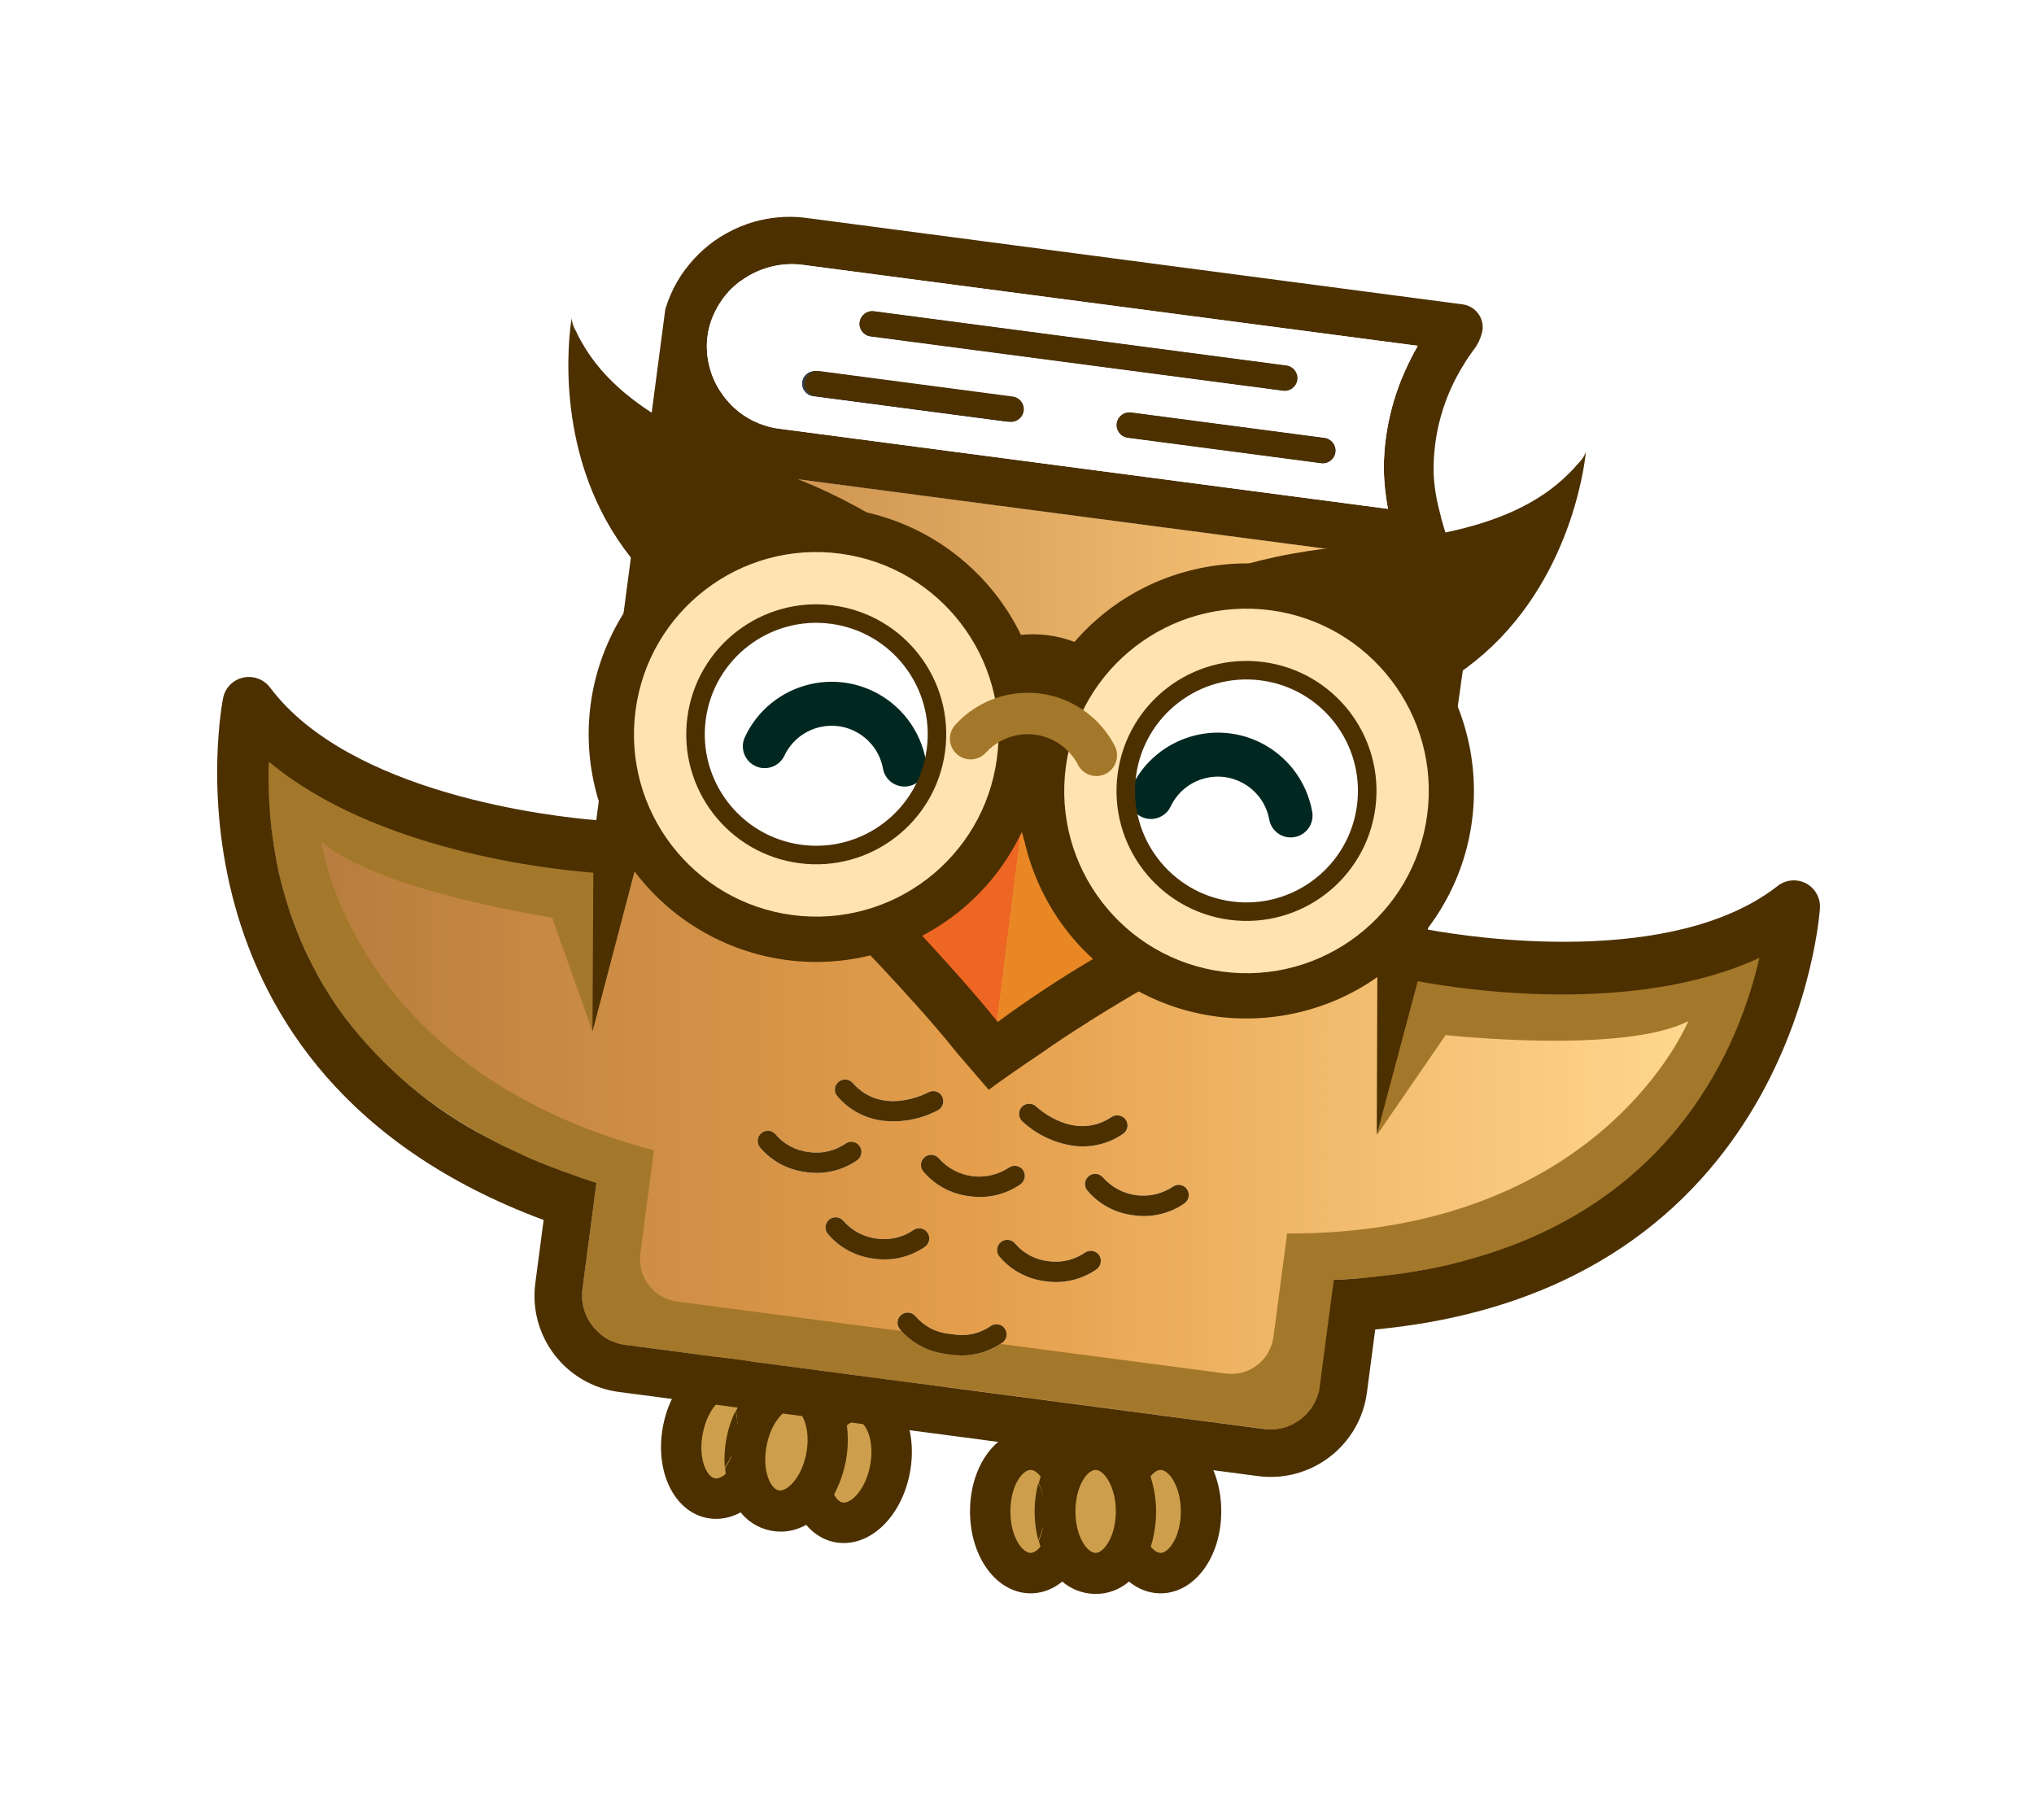 <svg width="95" height="85" viewBox="0 0 95 85" fill="none" xmlns="http://www.w3.org/2000/svg">
<g clip-path="url(#clip0_2312_7)" filter="url(#filter0_d_2312_7)">
<mask id="mask0_2312_7" style="mask-type:luminance" maskUnits="userSpaceOnUse" x="7" y="-5" width="91" height="91">
<path d="M7.5 -4.606H97.388V85.281H7.5V-4.606Z" fill="white"/>
</mask>
<g mask="url(#mask0_2312_7)">
<path d="M48.671 65.71C49.713 65.71 50.559 67 50.559 68.592C50.559 70.184 49.713 71.475 48.671 71.475C47.628 71.475 46.783 70.184 46.783 68.592C46.783 67 47.628 65.71 48.671 65.71Z" fill="#63C3A7"/>
<path d="M48.671 65.71C49.713 65.71 50.559 67 50.559 68.592C50.559 70.184 49.713 71.475 48.671 71.475C47.628 71.475 46.783 70.184 46.783 68.592C46.783 67 47.628 65.71 48.671 65.71Z" fill="#CD9F4C"/>
<path d="M53.647 65.71C54.69 65.71 55.535 67 55.535 68.592C55.535 70.184 54.69 71.475 53.647 71.475C52.605 71.475 51.76 70.184 51.76 68.592C51.76 67 52.605 65.71 53.647 65.71Z" fill="#63C3A7"/>
<path d="M53.647 65.71C54.69 65.71 55.535 67 55.535 68.592C55.535 70.184 54.69 71.475 53.647 71.475C52.605 71.475 51.76 70.184 51.76 68.592C51.76 67 52.605 65.71 53.647 65.71Z" fill="#CD9F4C"/>
<path d="M48.775 68.592C48.775 69.052 48.699 69.511 48.495 69.944C48.265 69.052 48.265 68.133 48.495 67.266C48.699 67.674 48.801 68.133 48.775 68.592Z" fill="#4C3000"/>
<path d="M49.08 68.593C49.08 69.766 48.519 70.531 48.136 70.531C47.754 70.531 47.192 69.791 47.192 68.593C47.192 67.394 47.754 66.654 48.136 66.654C48.519 66.654 49.054 67.419 49.08 68.593ZM48.136 64.766C46.555 64.766 45.305 66.45 45.305 68.593C45.305 70.735 46.555 72.419 48.136 72.419C49.718 72.419 50.968 70.735 50.968 68.593C50.968 66.45 49.718 64.766 48.136 64.766Z" fill="#4C3000"/>
<path d="M55.152 68.593C55.152 69.766 54.591 70.531 54.208 70.531C53.826 70.531 53.265 69.791 53.265 68.593C53.265 67.394 53.826 66.654 54.208 66.654C54.591 66.654 55.152 67.419 55.152 68.593ZM54.208 64.766C52.627 64.766 51.377 66.45 51.377 68.593C51.377 70.735 52.627 72.419 54.208 72.419C55.79 72.419 57.04 70.735 57.04 68.593C57.04 66.45 55.816 64.766 54.208 64.766Z" fill="#4C3000"/>
<path d="M51.171 65.71C52.213 65.71 53.059 67 53.059 68.592C53.059 70.184 52.213 71.475 51.171 71.475C50.128 71.475 49.283 70.184 49.283 68.592C49.283 67 50.128 65.71 51.171 65.71Z" fill="#63C3A7"/>
<path d="M51.171 65.71C52.213 65.71 53.059 67 53.059 68.592C53.059 70.184 52.213 71.475 51.171 71.475C50.128 71.475 49.283 70.184 49.283 68.592C49.283 67 50.128 65.71 51.171 65.71Z" fill="#CD9F4C"/>
<path d="M52.116 68.593C52.116 69.766 51.555 70.531 51.172 70.531C50.79 70.531 50.229 69.791 50.229 68.593C50.229 67.394 50.79 66.654 51.172 66.654C51.555 66.654 52.116 67.419 52.116 68.593ZM53.825 67.266C53.698 66.756 53.468 66.271 53.162 65.863C52.448 64.766 50.968 64.46 49.871 65.174C49.591 65.353 49.361 65.583 49.183 65.863C48.877 66.297 48.647 66.756 48.52 67.266C48.596 67.445 48.647 67.598 48.698 67.802C48.596 68.338 48.596 68.899 48.698 69.434C48.647 69.613 48.596 69.791 48.52 69.97C48.647 70.48 48.877 70.965 49.183 71.373C49.897 72.47 51.377 72.776 52.473 72.062C52.754 71.883 52.983 71.654 53.162 71.373C53.468 70.939 53.698 70.48 53.825 69.97C54.055 69.052 54.055 68.133 53.825 67.266Z" fill="#4C3000"/>
<path d="M34.811 62.41C35.835 62.604 36.426 64.029 36.13 65.594C35.834 67.158 34.763 68.269 33.739 68.075C32.715 67.881 32.124 66.456 32.42 64.892C32.716 63.327 33.786 62.216 34.811 62.41Z" fill="#63C3A7"/>
<path d="M34.811 62.41C35.835 62.604 36.426 64.029 36.13 65.594C35.834 67.158 34.763 68.269 33.739 68.075C32.715 67.881 32.124 66.456 32.42 64.892C32.716 63.327 33.786 62.216 34.811 62.41Z" fill="#CD9F4C"/>
<path d="M39.697 63.335C40.722 63.529 41.312 64.954 41.016 66.518C40.72 68.082 39.65 69.193 38.626 68.999C37.601 68.806 37.011 67.38 37.307 65.816C37.603 64.252 38.673 63.141 39.697 63.335Z" fill="#63C3A7"/>
<path d="M39.697 63.335C40.722 63.529 41.312 64.954 41.016 66.518C40.72 68.082 39.65 69.193 38.626 68.999C37.601 68.806 37.011 67.38 37.307 65.816C37.603 64.252 38.673 63.141 39.697 63.335Z" fill="#CD9F4C"/>
<path d="M34.375 65.262C34.289 65.713 34.129 66.15 33.847 66.538C33.788 65.618 33.959 64.716 34.346 63.906C34.47 64.345 34.485 64.816 34.375 65.262Z" fill="#4C3000"/>
<path d="M34.676 65.319C34.457 66.472 33.764 67.119 33.388 67.048C33.012 66.977 32.598 66.146 32.821 64.968C33.044 63.79 33.733 63.167 34.109 63.239C34.485 63.31 34.869 64.161 34.676 65.319ZM34.46 61.384C32.906 61.09 31.365 62.511 30.966 64.617C30.568 66.722 31.483 68.609 33.037 68.903C34.591 69.197 36.132 67.775 36.53 65.67C36.929 63.564 36.014 61.678 34.46 61.384Z" fill="#4C3000"/>
<path d="M40.641 66.448C40.422 67.601 39.729 68.248 39.353 68.177C38.977 68.106 38.563 67.275 38.786 66.097C39.009 64.919 39.698 64.296 40.074 64.367C40.45 64.439 40.859 65.295 40.641 66.448ZM40.425 62.513C38.871 62.219 37.33 63.64 36.931 65.746C36.533 67.851 37.448 69.738 39.002 70.032C40.556 70.326 42.097 68.904 42.495 66.799C42.894 64.693 42.004 62.812 40.425 62.513Z" fill="#4C3000"/>
<path d="M37.266 62.875C38.29 63.069 38.881 64.494 38.585 66.058C38.289 67.623 37.218 68.733 36.194 68.54C35.17 68.346 34.579 66.921 34.875 65.356C35.171 63.792 36.242 62.681 37.266 62.875Z" fill="#63C3A7"/>
<path d="M37.266 62.875C38.29 63.069 38.881 64.494 38.585 66.058C38.289 67.623 37.218 68.733 36.194 68.54C35.17 68.346 34.579 66.921 34.875 65.356C35.171 63.792 36.242 62.681 37.266 62.875Z" fill="#CD9F4C"/>
<path d="M37.659 65.883C37.441 67.036 36.747 67.683 36.371 67.612C35.995 67.541 35.582 66.71 35.804 65.532C36.027 64.354 36.716 63.731 37.092 63.803C37.468 63.874 37.877 64.73 37.659 65.883ZM39.585 64.897C39.555 64.373 39.419 63.854 39.194 63.396C38.697 62.185 37.3 61.609 36.089 62.107C35.78 62.23 35.512 62.413 35.284 62.656C34.903 63.025 34.592 63.433 34.372 63.911C34.414 64.101 34.435 64.26 34.448 64.471C34.248 64.978 34.144 65.529 34.144 66.075C34.061 66.24 33.977 66.406 33.869 66.568C33.9 67.093 34.035 67.612 34.26 68.069C34.758 69.28 36.154 69.856 37.365 69.358C37.674 69.235 37.942 69.052 38.17 68.809C38.551 68.44 38.862 68.032 39.082 67.554C39.479 66.695 39.649 65.792 39.585 64.897Z" fill="#4C3000"/>
</g>
<path d="M31.241 27.573L27.676 46.186L27.712 38.762C25.72 38.606 17.543 37.741 12.555 33.575C12.38 38.34 13.703 48.668 27.555 53.149L27.86 53.245L27.205 58.222C27.199 58.27 27.2 58.321 27.192 58.375C27.189 58.444 27.189 58.513 27.192 58.581C27.212 59.407 27.67 60.16 28.395 60.556C28.643 60.69 28.914 60.778 29.194 60.816L59.044 64.746C59.327 64.783 59.613 64.768 59.89 64.703C60.692 64.505 61.331 63.899 61.569 63.108C61.583 63.053 61.598 62.992 61.613 62.938V62.931C61.626 62.874 61.635 62.816 61.642 62.758L62.297 57.78C62.858 57.762 63.449 57.721 64.031 57.656C65.407 57.531 66.771 57.3 68.111 56.964C68.257 56.928 68.338 56.909 68.338 56.909H68.324C78.242 54.31 81.262 46.713 82.173 42.744C76.299 45.466 68.216 44.211 66.217 43.836L64.305 51.013L65.66 32.462L65.657 32.264L31.248 27.567L31.241 27.559V27.573ZM41.224 50.342C40.403 50.239 39.651 49.832 39.114 49.202C38.943 49.009 38.96 48.714 39.153 48.543C39.155 48.541 39.156 48.54 39.158 48.539L39.159 48.538C39.353 48.367 39.65 48.383 39.825 48.575C41.213 50.156 43.27 49.064 43.361 49.02C43.586 48.894 43.872 48.974 43.998 49.2C43.999 49.201 43.999 49.202 44 49.203C44.127 49.432 44.045 49.721 43.817 49.85C43.173 50.193 42.457 50.371 41.732 50.371C41.563 50.371 41.394 50.361 41.224 50.342ZM50.116 51.513C49.226 51.379 48.398 50.98 47.739 50.367C47.556 50.182 47.551 49.886 47.729 49.695C47.911 49.507 48.212 49.503 48.4 49.685C48.47 49.75 50.175 51.337 51.924 50.169C52.145 50.029 52.438 50.09 52.585 50.306C52.728 50.522 52.67 50.813 52.454 50.956C52.453 50.957 52.451 50.958 52.45 50.959C51.895 51.343 51.239 51.545 50.572 51.545C50.42 51.545 50.268 51.535 50.116 51.513ZM37.714 52.755L37.61 52.741C36.792 52.636 36.042 52.23 35.506 51.602C35.334 51.405 35.354 51.104 35.552 50.932L35.553 50.931C35.746 50.76 36.041 50.777 36.212 50.97C36.214 50.972 36.216 50.974 36.218 50.976C36.614 51.446 37.177 51.745 37.788 51.811C38.389 51.897 39.001 51.754 39.501 51.409C39.715 51.263 40.007 51.319 40.152 51.532C40.153 51.534 40.154 51.536 40.156 51.537C40.302 51.755 40.244 52.051 40.027 52.197C40.026 52.198 40.026 52.198 40.026 52.198C39.471 52.581 38.815 52.784 38.147 52.784C38.003 52.784 37.858 52.774 37.714 52.755ZM45.327 53.875L45.236 53.863C44.418 53.759 43.669 53.353 43.134 52.725C42.961 52.527 42.981 52.227 43.178 52.054C43.179 52.054 43.179 52.053 43.179 52.053C43.373 51.882 43.669 51.9 43.841 52.094C43.842 52.095 43.843 52.096 43.845 52.098C44.241 52.565 44.8 52.864 45.408 52.934H45.409C46.012 53.023 46.627 52.879 47.128 52.532C47.346 52.386 47.642 52.444 47.789 52.662C47.928 52.882 47.868 53.173 47.653 53.32C47.097 53.703 46.44 53.905 45.771 53.905C45.623 53.905 45.475 53.895 45.327 53.875ZM52.991 54.767L52.881 54.752C52.068 54.645 51.323 54.24 50.791 53.616C50.618 53.417 50.639 53.116 50.837 52.943C51.036 52.77 51.337 52.791 51.51 52.989C52.338 53.937 53.741 54.121 54.786 53.421C55 53.275 55.291 53.33 55.437 53.544C55.438 53.546 55.439 53.548 55.44 53.549C55.587 53.767 55.53 54.062 55.312 54.21C55.312 54.21 55.312 54.21 55.311 54.21L55.31 54.211C54.754 54.594 54.098 54.796 53.43 54.796C53.284 54.796 53.137 54.786 52.991 54.767ZM40.88 56.794L40.778 56.781C39.96 56.676 39.21 56.27 38.675 55.642C38.502 55.445 38.522 55.144 38.72 54.971C38.72 54.971 38.721 54.971 38.721 54.971C38.915 54.799 39.211 54.817 39.383 55.011C39.384 55.013 39.385 55.014 39.386 55.016C39.784 55.481 40.342 55.779 40.95 55.85C41.553 55.939 42.167 55.795 42.668 55.447C42.882 55.302 43.172 55.357 43.318 55.57C43.319 55.572 43.32 55.574 43.322 55.576C43.469 55.794 43.411 56.089 43.194 56.236C43.194 56.237 43.193 56.237 43.193 56.237C42.637 56.62 41.981 56.822 41.313 56.822C41.169 56.822 41.024 56.813 40.88 56.794ZM48.884 57.849L48.774 57.834C47.961 57.727 47.217 57.322 46.685 56.697C46.516 56.498 46.536 56.2 46.731 56.026C46.928 55.853 47.229 55.873 47.402 56.07C47.402 56.071 47.403 56.071 47.403 56.071C47.794 56.538 48.349 56.836 48.953 56.904C49.559 56.992 50.175 56.849 50.679 56.502C50.898 56.356 51.194 56.414 51.341 56.632C51.48 56.852 51.419 57.143 51.204 57.29L51.203 57.293C50.648 57.676 49.991 57.878 49.323 57.878C49.177 57.878 49.03 57.868 48.884 57.849ZM46.064 56.975L46.071 56.977V56.984L46.064 56.975ZM44.432 61.273L44.189 61.241C43.352 61.142 42.584 60.731 42.038 60.09C41.866 59.896 41.884 59.6 42.078 59.428C42.079 59.427 42.081 59.425 42.083 59.424C42.278 59.252 42.575 59.27 42.749 59.462C43.142 59.934 43.703 60.233 44.313 60.297L44.556 60.329C45.162 60.425 45.781 60.281 46.282 59.926C46.5 59.785 46.791 59.846 46.935 60.062C47.081 60.275 47.027 60.567 46.813 60.713C46.81 60.715 46.808 60.716 46.806 60.718L46.806 60.717C46.248 61.104 45.588 61.308 44.917 61.308C44.755 61.308 44.593 61.297 44.432 61.273Z" fill="url(#paint0_linear_2312_7)"/>
<mask id="mask1_2312_7" style="mask-type:luminance" maskUnits="userSpaceOnUse" x="7" y="-5" width="91" height="91">
<path d="M7.5 -4.606H97.388V85.281H7.5V-4.606Z" fill="white"/>
</mask>
<g mask="url(#mask1_2312_7)">
<path d="M82.624 41.727L79.625 42.823L74.398 42.74C74.398 42.74 70.971 43.098 70.831 43.079L68.349 42.753L66.884 43.035L64.713 42.893L65.036 45.791L64.319 51.002L67.52 46.345C67.52 46.345 75.791 47.255 78.853 45.695C78.853 45.695 74.793 55.658 60.115 55.612L59.478 60.448C59.473 60.487 59.462 60.531 59.456 60.577C59.443 60.634 59.428 60.691 59.41 60.747C59.21 61.428 58.662 61.95 57.973 62.117C57.737 62.171 57.493 62.183 57.253 62.154L46.752 60.772C46.076 61.209 45.266 61.386 44.47 61.272L44.228 61.24C44.225 61.24 44.223 61.24 44.221 61.238V61.248L44.191 61.244C43.393 61.148 42.656 60.767 42.116 60.171L31.614 58.788C31.375 58.754 31.143 58.679 30.929 58.567C30.307 58.225 29.913 57.58 29.895 56.871C29.892 56.813 29.893 56.756 29.895 56.693C29.901 56.648 29.902 56.603 29.907 56.563L30.543 51.729C16.353 47.973 15.01 37.298 15.01 37.298C17.564 39.599 25.789 40.86 25.789 40.86L27.675 46.187L28.331 40.969L29.394 38.252L27.259 37.828L25.917 37.175L23.437 36.848C23.296 36.83 20.078 35.597 20.078 35.597L15.008 34.324L12.393 32.491L11.787 33.474L12.68 36.705C13.295 41.949 16.255 49.495 27.555 53.145L27.862 53.242L27.207 58.216C27.201 58.268 27.199 58.319 27.192 58.375C27.187 58.443 27.187 58.513 27.192 58.581C27.213 59.405 27.672 60.156 28.395 60.551C28.643 60.687 28.915 60.775 29.196 60.81L44.234 62.79V62.781L59.062 64.737C59.343 64.776 59.629 64.761 59.904 64.692C60.705 64.499 61.342 63.892 61.575 63.101C61.599 63.037 61.617 62.971 61.63 62.904C61.637 62.847 61.651 62.797 61.657 62.747L62.312 57.773L62.634 57.757C74.493 57.157 79.305 50.635 81.257 45.727L82.956 42.836L82.627 41.73L82.624 41.727Z" fill="#A4782A"/>
<path d="M45.733 59.512L45.741 59.506L45.732 59.511L45.733 59.512Z" fill="#4C3000"/>
<path d="M46.069 56.976V56.984L46.062 56.975L46.069 56.976Z" fill="#4C3000"/>
<path d="M67.24 35.681C67.238 35.683 67.235 35.685 67.232 35.686C67.237 35.7 67.24 35.698 67.24 35.681Z" fill="#EB6223"/>
<path d="M40.025 52.197C39.35 52.663 38.526 52.862 37.713 52.755L37.609 52.741C36.791 52.636 36.041 52.23 35.506 51.603C35.333 51.405 35.354 51.104 35.552 50.932C35.552 50.932 35.552 50.931 35.553 50.931C35.745 50.76 36.041 50.777 36.212 50.97L36.217 50.976C36.613 51.446 37.176 51.745 37.788 51.811C38.389 51.898 39.001 51.754 39.501 51.409C39.715 51.263 40.006 51.319 40.152 51.533C40.153 51.535 40.154 51.536 40.155 51.538C40.301 51.756 40.243 52.051 40.025 52.197Z" fill="#4C3000"/>
<path d="M43.815 49.851C43.021 50.275 42.116 50.446 41.222 50.343C40.401 50.24 39.648 49.834 39.112 49.204C38.941 49.011 38.958 48.716 39.151 48.544C39.153 48.542 39.155 48.541 39.157 48.539C39.352 48.367 39.648 48.383 39.823 48.576C41.211 50.157 43.268 49.065 43.359 49.021C43.585 48.894 43.87 48.975 43.997 49.201C43.997 49.202 43.998 49.203 43.998 49.204C44.125 49.433 44.043 49.722 43.815 49.851Z" fill="#4C3000"/>
<path d="M43.194 56.238C42.518 56.704 41.694 56.902 40.881 56.795L40.777 56.782C39.959 56.677 39.209 56.271 38.674 55.643C38.501 55.445 38.521 55.145 38.719 54.972C38.719 54.972 38.72 54.971 38.72 54.971C38.914 54.8 39.21 54.818 39.381 55.012C39.383 55.013 39.384 55.015 39.385 55.016C39.783 55.481 40.341 55.779 40.948 55.85C41.552 55.939 42.166 55.796 42.667 55.448C42.88 55.303 43.171 55.357 43.316 55.571C43.318 55.573 43.319 55.575 43.321 55.577C43.468 55.794 43.412 56.09 43.195 56.237C43.194 56.237 43.194 56.238 43.194 56.238Z" fill="#4C3000"/>
<path d="M52.449 50.959C51.768 51.43 50.935 51.628 50.115 51.513C49.225 51.379 48.397 50.98 47.738 50.367C47.555 50.182 47.55 49.886 47.728 49.695C47.911 49.507 48.211 49.503 48.399 49.685C48.469 49.75 50.175 51.337 51.923 50.169C52.144 50.029 52.437 50.09 52.584 50.306C52.727 50.522 52.669 50.813 52.453 50.956C52.452 50.957 52.451 50.958 52.449 50.959Z" fill="#4C3000"/>
<path d="M47.653 53.321C46.973 53.789 46.144 53.987 45.326 53.876L45.236 53.865C44.418 53.76 43.668 53.354 43.133 52.726C42.96 52.529 42.98 52.228 43.178 52.055C43.178 52.055 43.179 52.055 43.179 52.054C43.373 51.883 43.669 51.901 43.841 52.095C43.842 52.097 43.843 52.098 43.844 52.099C44.675 53.047 46.08 53.232 47.127 52.532C47.346 52.385 47.642 52.443 47.789 52.661C47.929 52.882 47.868 53.174 47.653 53.321Z" fill="#4C3000"/>
<path d="M55.312 54.211C54.634 54.678 53.808 54.877 52.992 54.768L52.883 54.753C52.069 54.646 51.325 54.241 50.793 53.616C50.62 53.418 50.641 53.117 50.839 52.944C51.038 52.771 51.339 52.792 51.511 52.99C52.34 53.938 53.742 54.122 54.787 53.422C55.001 53.276 55.293 53.332 55.438 53.546C55.44 53.547 55.441 53.549 55.442 53.551C55.588 53.769 55.531 54.064 55.313 54.211C55.312 54.211 55.312 54.211 55.312 54.211Z" fill="#4C3000"/>
<path d="M46.806 60.717C46.114 61.197 45.265 61.396 44.432 61.273L44.189 61.241C43.352 61.142 42.584 60.731 42.038 60.09C41.866 59.896 41.884 59.6 42.078 59.428C42.08 59.427 42.081 59.426 42.083 59.424C42.278 59.253 42.575 59.27 42.749 59.463C43.142 59.934 43.703 60.233 44.313 60.297L44.556 60.329C45.162 60.425 45.781 60.281 46.282 59.927C46.5 59.786 46.791 59.846 46.936 60.062C47.081 60.276 47.026 60.567 46.813 60.713C46.811 60.715 46.809 60.716 46.806 60.717Z" fill="#4C3000"/>
<path d="M51.203 57.293C50.526 57.76 49.699 57.959 48.884 57.85L48.774 57.835C47.961 57.728 47.216 57.323 46.685 56.698C46.516 56.499 46.536 56.201 46.731 56.026C46.928 55.853 47.229 55.873 47.402 56.071C47.402 56.072 47.402 56.072 47.403 56.072C47.794 56.538 48.349 56.837 48.953 56.905C49.559 56.993 50.175 56.849 50.679 56.503C50.898 56.356 51.194 56.414 51.341 56.632C51.48 56.853 51.419 57.144 51.204 57.291L51.203 57.293Z" fill="#4C3000"/>
<path d="M85.003 40.403C85.037 39.729 84.519 39.154 83.845 39.12C83.55 39.105 83.26 39.197 83.028 39.379C78.121 43.216 68.746 41.795 66.69 41.419L67.933 31.968L65.731 31.678L64.328 42.332L64.333 42.53L64.303 51.008L64.329 50.907L66.217 43.828C68.216 44.209 76.297 45.46 82.174 42.738C81.266 46.709 78.243 54.309 68.32 56.902H68.333C68.314 56.913 68.294 56.92 68.273 56.925C68.237 56.932 68.178 56.944 68.107 56.959C67.966 56.995 67.831 57.028 67.69 57.065C67.029 57.22 66.355 57.349 65.64 57.453C65.474 57.481 65.298 57.507 65.121 57.526C64.767 57.573 64.402 57.612 64.03 57.65C63.457 57.716 62.86 57.757 62.306 57.777H62.294L61.615 62.934C61.597 62.984 61.582 63.036 61.569 63.089L61.566 63.107C61.509 63.303 61.424 63.491 61.314 63.663C61.264 63.751 61.206 63.833 61.138 63.908C60.919 64.176 60.643 64.392 60.329 64.54C60.188 64.61 60.039 64.663 59.886 64.699C59.61 64.766 59.324 64.781 59.042 64.743L29.191 60.813C28.98 60.785 28.775 60.727 28.581 60.639C28.516 60.617 28.453 60.588 28.394 60.553C28.261 60.481 28.137 60.394 28.025 60.294C27.512 59.87 27.207 59.246 27.188 58.581C27.185 58.512 27.188 58.444 27.19 58.377C27.198 58.315 27.198 58.267 27.204 58.216L27.859 53.242L27.549 53.146C27.198 53.031 26.854 52.911 26.517 52.786C26.343 52.733 26.178 52.667 26.019 52.603C25.846 52.544 25.688 52.48 25.529 52.415C25.044 52.227 24.574 52.022 24.125 51.808C23.983 51.745 23.838 51.67 23.692 51.602C23.552 51.54 23.399 51.464 23.26 51.39C23.114 51.321 22.974 51.247 22.842 51.173C20.203 49.815 17.901 47.883 16.105 45.52C15.974 45.341 15.85 45.17 15.728 44.993C15.696 44.951 15.671 44.904 15.645 44.869C15.535 44.713 15.432 44.55 15.336 44.388C15.212 44.198 15.099 44.01 14.989 43.821C14.902 43.673 14.822 43.526 14.749 43.379C14.698 43.292 14.654 43.206 14.609 43.119C14.339 42.599 14.096 42.066 13.882 41.522C13.817 41.357 13.752 41.187 13.692 41.03C13.688 41.011 13.678 40.991 13.675 40.973C13.606 40.79 13.538 40.601 13.482 40.413C13.425 40.225 13.363 40.037 13.313 39.857C13.263 39.678 13.21 39.501 13.164 39.328C13.16 39.315 13.16 39.315 13.16 39.309C13.117 39.129 13.072 38.95 13.027 38.77C12.947 38.387 12.872 38.017 12.814 37.649C12.79 37.503 12.767 37.351 12.749 37.206C12.723 37.072 12.712 36.953 12.699 36.827C12.691 36.789 12.686 36.744 12.678 36.706C12.561 35.666 12.52 34.619 12.555 33.574C17.54 37.743 25.714 38.609 27.712 38.76L27.672 46.186L29.914 37.646L31.296 27.145L29.094 26.855L27.85 36.307C25.768 36.138 16.344 35.084 12.61 30.109C12.32 29.727 11.835 29.547 11.366 29.647C10.894 29.745 10.524 30.113 10.424 30.585C10.387 30.768 6.917 48.117 25.391 54.982L25.003 57.93C24.676 60.41 26.422 62.686 28.902 63.013C28.902 63.013 28.903 63.013 28.903 63.013L58.754 66.943C61.236 67.27 63.514 65.525 63.843 63.043L64.231 60.095C83.853 58.246 84.992 40.588 85.003 40.403Z" fill="#4C3000"/>
</g>
<path d="M35.736 20.648C37.699 21.192 39.582 21.991 41.337 23.026C43.66 24.33 45.599 26.223 46.959 28.514V28.523C47.103 28.769 47.235 29.023 47.354 29.284C47.815 30.148 48.141 31.078 48.32 32.041C48.331 32.018 48.343 31.996 48.357 31.975C50.208 28.226 53.724 26.129 57.328 25.131C59.291 24.586 61.316 24.302 63.353 24.286C63.996 24.284 64.668 24.294 65.36 24.298L65.359 24.296C65.092 24.117 64.788 24.001 64.469 23.959L32.285 19.721C33.477 20.075 34.657 20.356 35.736 20.648Z" fill="url(#paint1_linear_2312_7)"/>
<mask id="mask2_2312_7" style="mask-type:luminance" maskUnits="userSpaceOnUse" x="7" y="-5" width="91" height="91">
<path d="M7.5 -4.606H97.388V85.281H7.5V-4.606Z" fill="white"/>
</mask>
<g mask="url(#mask2_2312_7)">
<path d="M60.586 15.739C60.544 16.063 60.246 16.291 59.922 16.249C59.922 16.249 59.922 16.249 59.921 16.249L40.66 13.713C40.335 13.675 40.102 13.38 40.141 13.055C40.179 12.73 40.474 12.498 40.799 12.536C40.804 12.537 40.809 12.538 40.815 12.538L60.076 15.074C60.4 15.118 60.627 15.415 60.586 15.739Z" fill="#333E47"/>
<path d="M47.676 17.19C47.63 17.513 47.332 17.74 47.007 17.699L37.965 16.509C37.64 16.462 37.414 16.161 37.461 15.836C37.507 15.516 37.8 15.292 38.12 15.33L47.163 16.52C47.489 16.564 47.718 16.863 47.676 17.19Z" fill="#333E47"/>
<path d="M62.373 19.124C62.329 19.448 62.033 19.676 61.708 19.636L52.662 18.444C52.337 18.397 52.112 18.096 52.158 17.77C52.204 17.451 52.497 17.226 52.817 17.265L61.863 18.456C62.189 18.5 62.416 18.799 62.373 19.124Z" fill="#333E47"/>
<path d="M66.217 14.153C66.081 14.389 65.941 14.645 65.811 14.926C65.727 15.089 65.648 15.265 65.569 15.441C65.56 15.472 65.548 15.502 65.532 15.53C65.47 15.676 65.406 15.83 65.347 15.99C65.347 15.997 65.345 16.003 65.339 16.008V16.015C65.007 16.902 64.789 17.829 64.69 18.771C64.681 18.844 64.677 18.918 64.667 18.991C64.663 19.07 64.658 19.157 64.653 19.243C64.643 19.366 64.64 19.484 64.635 19.609C64.627 19.997 64.642 20.385 64.682 20.771C64.691 20.884 64.707 20.998 64.724 21.113V21.125C64.721 21.135 64.722 21.146 64.726 21.156C64.731 21.213 64.742 21.27 64.752 21.328C64.771 21.474 64.795 21.62 64.826 21.767L36.377 18.021C36.121 17.989 35.871 17.929 35.629 17.842C35.511 17.803 35.394 17.756 35.281 17.703C35.217 17.676 35.154 17.645 35.094 17.611C35.032 17.581 34.972 17.548 34.914 17.512C34.784 17.434 34.658 17.349 34.537 17.258L34.302 17.058C34.208 16.971 34.119 16.886 34.038 16.794C33.951 16.702 33.871 16.604 33.797 16.501C33.729 16.406 33.661 16.31 33.599 16.214C33.365 15.841 33.198 15.429 33.106 14.998V14.986C33.093 14.947 33.083 14.906 33.078 14.865C32.922 14.052 33.048 13.211 33.436 12.48C33.69 11.979 34.051 11.54 34.494 11.195C34.537 11.16 34.583 11.129 34.631 11.101C35.025 10.816 35.468 10.605 35.938 10.479C36.442 10.341 36.97 10.304 37.488 10.373L66.218 14.155L66.217 14.153ZM67.259 36.877L68.668 26.856C68.729 26.381 68.717 25.899 68.632 25.427C68.536 25.007 68.368 24.606 68.135 24.242C67.959 24.257 67.777 24.264 67.596 24.271L67.697 23.408C67.505 22.897 67.347 22.373 67.226 21.841C67.073 21.269 66.983 20.681 66.959 20.089C66.925 18.287 67.423 16.514 68.389 14.991C68.397 14.971 68.408 14.952 68.421 14.934C68.525 14.761 68.647 14.591 68.769 14.421C68.784 14.399 68.799 14.382 68.814 14.359C69.035 14.081 69.183 13.752 69.245 13.402C69.308 12.819 68.894 12.293 68.313 12.216L37.672 8.18C36.949 8.084 36.215 8.12 35.506 8.287C35.422 8.307 35.345 8.328 35.262 8.348C34.789 8.479 34.335 8.668 33.909 8.91C33.534 9.116 33.184 9.364 32.866 9.65C32.72 9.777 32.582 9.912 32.452 10.054C31.81 10.732 31.338 11.553 31.073 12.448L30.202 19.068C30.178 19.058 30.148 19.049 30.125 19.039L28.439 31.84L30.646 32.13L32.279 19.727L64.469 23.965C64.737 23.999 64.995 24.082 65.233 24.209C65.277 24.227 65.32 24.25 65.361 24.275H65.367C65.384 24.287 65.401 24.297 65.419 24.306C65.962 24.653 66.337 25.209 66.454 25.843C66.497 26.081 66.5 26.325 66.465 26.565L65.056 36.586L67.262 36.877L67.259 36.877Z" fill="#4C3000"/>
<path d="M61.713 19.634L52.666 18.443C52.446 18.413 52.262 18.261 52.191 18.051C52.158 17.964 52.147 17.871 52.158 17.779C52.198 17.454 52.495 17.223 52.82 17.263C52.821 17.263 52.822 17.263 52.823 17.263L61.87 18.454C62.196 18.497 62.425 18.796 62.382 19.122C62.339 19.448 62.04 19.677 61.714 19.634H61.713ZM47.011 17.699L37.97 16.509C37.645 16.466 37.415 16.167 37.458 15.841C37.501 15.515 37.8 15.286 38.126 15.329L47.166 16.519C47.494 16.562 47.724 16.863 47.681 17.19C47.673 17.249 47.655 17.305 47.629 17.358C47.519 17.593 47.269 17.732 47.011 17.699H47.011ZM40.819 12.537L60.08 15.073C60.403 15.118 60.63 15.414 60.589 15.737C60.549 16.059 60.254 16.288 59.932 16.247L59.925 16.246L40.664 13.711C40.342 13.67 40.113 13.376 40.154 13.053L40.155 13.047C40.2 12.724 40.495 12.497 40.819 12.537V12.537ZM37.491 10.37C36.972 10.302 36.445 10.338 35.94 10.477C35.47 10.604 35.027 10.815 34.633 11.1C34.585 11.128 34.539 11.159 34.496 11.194C34.054 11.54 33.693 11.978 33.438 12.479C33.051 13.21 32.925 14.051 33.081 14.864C33.086 14.905 33.095 14.946 33.108 14.985V14.997C33.201 15.428 33.367 15.839 33.601 16.213C33.664 16.309 33.731 16.404 33.8 16.5C33.873 16.603 33.954 16.701 34.041 16.792C34.123 16.884 34.21 16.97 34.304 17.057L34.54 17.257C34.661 17.348 34.787 17.433 34.917 17.51C34.975 17.547 35.034 17.58 35.096 17.61C35.157 17.644 35.22 17.674 35.284 17.702C35.397 17.755 35.513 17.801 35.632 17.841C35.873 17.928 36.124 17.988 36.379 18.02L64.828 21.766C64.797 21.619 64.773 21.473 64.755 21.327C64.745 21.269 64.733 21.212 64.729 21.155C64.725 21.145 64.724 21.134 64.726 21.123V21.111C64.706 20.998 64.692 20.884 64.684 20.77C64.645 20.384 64.629 19.995 64.638 19.608C64.642 19.484 64.645 19.365 64.655 19.242C64.661 19.156 64.665 19.069 64.669 18.989C64.679 18.916 64.684 18.835 64.692 18.77C64.791 17.827 65.01 16.901 65.341 16.014V16.007C65.347 16.002 65.35 15.996 65.35 15.989C65.408 15.829 65.472 15.675 65.535 15.528C65.55 15.5 65.562 15.471 65.571 15.44C65.651 15.257 65.73 15.088 65.807 14.924H65.813C65.944 14.643 66.082 14.387 66.219 14.15L37.491 10.37Z" fill="white"/>
<path d="M37.587 15.844C37.627 15.519 37.922 15.289 38.247 15.329C38.248 15.329 38.25 15.329 38.252 15.329L47.294 16.52C47.62 16.559 47.853 16.855 47.814 17.181C47.775 17.507 47.479 17.74 47.153 17.701C47.148 17.7 47.144 17.7 47.139 17.699L38.097 16.509C37.773 16.465 37.545 16.168 37.587 15.844Z" fill="#4C3000"/>
<path d="M40.149 13.048C40.192 12.723 40.489 12.494 40.814 12.536L60.076 15.072C60.401 15.11 60.633 15.405 60.595 15.73C60.556 16.055 60.262 16.287 59.937 16.249C59.932 16.248 59.926 16.247 59.921 16.247L40.66 13.713C40.336 13.671 40.106 13.375 40.147 13.051C40.148 13.05 40.148 13.049 40.148 13.049L40.149 13.048Z" fill="#4C3000"/>
<path d="M52.818 17.265L61.864 18.455C62.189 18.502 62.414 18.803 62.368 19.129C62.322 19.448 62.029 19.673 61.709 19.634L52.662 18.444C52.337 18.397 52.112 18.095 52.158 17.77C52.205 17.451 52.497 17.226 52.818 17.265H52.818Z" fill="#4C3000"/>
<path d="M47.629 34.956L41.228 41.494C41.228 41.494 45.023 45.447 46.335 47.377C46.341 47.385 46.348 47.395 46.353 47.403L46.357 47.401L47.926 34.896L47.629 34.956L47.629 34.956Z" fill="#EE6623"/>
<path d="M50.746 38.057L48.001 34.882L47.926 34.897L46.357 47.401L46.697 47.182C48.446 45.663 52.477 43.337 52.477 43.337L50.747 38.055L50.746 38.057Z" fill="#E88724"/>
<path d="M42.957 41.589C42.934 41.561 42.909 41.534 42.882 41.509L47.712 36.578L47.809 36.485L49.528 38.472L49.688 38.655L49.944 39.44L51.024 42.736L51.045 42.796C49.514 43.698 48.03 44.679 46.599 45.733L46.574 45.702C45.481 44.334 43.93 42.63 42.963 41.59H42.957L42.957 41.589ZM53.71 43.252L53.053 41.249H53.047L51.807 37.457L50.215 35.62V35.614L49.079 34.304L48.448 33.57L47.03 33.865L46.89 34.01L45.19 35.745L41.373 39.649C41.366 39.649 41.365 39.655 41.358 39.654L39.566 41.491L39.629 41.555L40.369 42.323C40.376 42.323 40.431 42.388 40.531 42.493C40.879 42.857 41.748 43.778 42.673 44.812H42.679C43.377 45.59 44.1 46.428 44.67 47.147L46.18 48.902C46.644 48.546 47.664 47.838 48.634 47.188C49.321 46.698 50.11 46.186 50.827 45.737V45.729C51.429 45.349 51.99 45.012 52.396 44.769C52.803 44.526 53.054 44.375 53.071 44.37L53.27 44.254L53.913 43.886L53.706 43.251L53.71 43.252Z" fill="#4C3000"/>
<path d="M46.886 34.06C46.255 38.851 41.861 42.223 37.07 41.592C32.28 40.962 28.908 36.567 29.539 31.777C30.169 26.987 34.564 23.615 39.354 24.245C39.354 24.245 39.354 24.245 39.354 24.245C44.144 24.876 47.516 29.27 46.886 34.06Z" fill="white"/>
<path d="M66.419 36.631C65.788 41.421 61.394 44.792 56.604 44.161C51.814 43.531 48.443 39.136 49.074 34.346C49.705 29.557 54.099 26.185 58.889 26.816C63.678 27.447 67.05 31.841 66.419 36.631Z" fill="white"/>
<path d="M51.963 30.661C51.38 30.747 50.804 30.875 50.24 31.044C50.232 31.049 50.215 31.047 50.208 31.053C49.769 31.795 49.445 32.599 49.247 33.438C49.22 33.527 49.2 33.618 49.186 33.71C49.142 33.902 49.11 34.104 49.083 34.306L50.217 35.612C50.208 35.228 50.228 34.844 50.275 34.463C50.458 33.059 51.044 31.738 51.963 30.662L51.963 30.661ZM56.651 42.764C55.782 42.654 54.941 42.387 54.167 41.978C53.774 41.772 53.403 41.529 53.057 41.252H53.044C52.678 40.96 52.34 40.635 52.034 40.28C51.57 39.76 51.19 39.171 50.908 38.534C50.905 38.534 50.902 38.531 50.902 38.528C50.902 38.527 50.903 38.527 50.903 38.527C50.898 38.515 50.891 38.503 50.882 38.493C50.882 38.493 50.882 38.481 50.878 38.48C50.804 38.315 50.739 38.163 50.676 37.981C50.676 37.975 50.671 37.974 50.672 37.968H50.666C50.392 37.217 50.24 36.426 50.215 35.627V35.615C50.206 35.231 50.225 34.847 50.273 34.466C50.819 30.418 54.531 27.57 58.582 28.091C62.635 28.624 65.488 32.342 64.954 36.395C64.42 40.448 60.702 43.301 56.65 42.767L56.651 42.764ZM45.193 35.746C44.467 37.486 43.102 38.883 41.378 39.647C41.365 39.647 41.364 39.657 41.357 39.656C40.877 39.874 40.374 40.038 39.858 40.143C39.048 40.311 38.215 40.34 37.396 40.229C33.342 39.697 30.488 35.98 31.02 31.926C31.209 30.483 31.82 29.127 32.777 28.029C32.78 28.029 32.783 28.027 32.783 28.023V28.023C32.915 27.871 33.055 27.725 33.202 27.587C34.052 26.759 35.088 26.147 36.223 25.803C37.227 25.495 38.287 25.41 39.328 25.552C41.513 25.839 43.456 27.087 44.626 28.955C44.635 28.974 44.645 28.995 44.66 29.021C44.81 29.251 44.94 29.493 45.051 29.744C45.248 30.156 45.403 30.587 45.515 31.03C45.764 31.952 45.828 32.913 45.703 33.86C45.617 34.508 45.446 35.142 45.193 35.745V35.746ZM67.416 36.376C67.559 34.913 67.371 33.436 66.868 32.056C66.868 32.05 66.862 32.049 66.864 32.037C66.821 31.938 66.784 31.834 66.736 31.728C66.532 31.213 66.281 30.718 65.986 30.249C63.134 25.628 57.077 24.195 52.457 27.046C51.611 27.568 50.849 28.215 50.198 28.966C50.137 28.951 50.065 28.985 49.964 29.09C49.435 29.681 48.952 30.312 48.521 30.977C48.511 31.002 48.497 31.025 48.481 31.047C48.466 31.065 48.453 31.084 48.442 31.104C48.245 30.226 47.906 29.386 47.439 28.617C47.435 28.604 47.428 28.593 47.419 28.583C47.324 28.409 47.239 28.254 47.173 28.14C47.148 28.099 47.127 28.059 47.106 28.03C47.076 27.976 47.05 27.936 47.04 27.92L46.954 28.096C45.877 26.164 44.182 24.651 42.141 23.799L42.118 23.783C42.081 23.767 42.044 23.753 42.005 23.744C41.616 23.588 41.218 23.456 40.813 23.35L40.783 23.34C40.512 23.28 40.221 23.217 39.924 23.165C39.554 23.107 39.18 23.07 38.806 23.055H38.794C36.072 22.938 33.424 23.954 31.479 25.861L31.472 25.867C31.358 25.981 31.25 26.092 31.143 26.209C31.02 26.335 30.905 26.465 30.787 26.603C30.698 26.709 30.601 26.827 30.519 26.941C30.383 27.116 30.26 27.293 30.143 27.475C30.021 27.646 29.916 27.832 29.811 28.011C29.18 29.12 28.77 30.342 28.604 31.608C28.406 33.083 28.549 34.585 29.021 35.997C29.025 36.013 29.032 36.029 29.04 36.043C29.161 36.408 29.308 36.764 29.479 37.108C29.602 37.378 29.74 37.641 29.891 37.896L29.897 37.903C31.433 40.508 34.084 42.26 37.082 42.654C37.818 42.752 38.564 42.764 39.303 42.691C39.718 42.655 40.13 42.589 40.536 42.492C40.968 42.396 41.392 42.268 41.805 42.109H41.812C42.204 41.962 42.587 41.788 42.956 41.589H42.962C43.902 41.087 44.755 40.44 45.492 39.67C45.499 39.661 45.508 39.654 45.519 39.65C45.519 39.644 45.527 39.639 45.534 39.627C45.548 39.616 45.556 39.605 45.57 39.594C45.576 39.594 45.585 39.578 45.586 39.571C45.609 39.557 45.628 39.539 45.643 39.517C45.646 39.517 45.649 39.515 45.649 39.512C45.649 39.512 45.65 39.511 45.65 39.511C46.098 39.046 46.52 38.556 46.912 38.042L46.927 38.032C46.973 37.963 47.025 37.901 47.07 37.838C47.077 37.834 47.086 37.816 47.093 37.81C47.139 37.749 47.184 37.68 47.23 37.617C47.389 37.4 47.535 37.175 47.669 36.941C47.67 36.935 47.673 36.929 47.676 36.923C47.696 36.903 47.711 36.879 47.723 36.854C47.723 36.854 47.8 37.12 47.924 37.496C48.569 39.497 49.451 41.305 51.028 42.737C51.034 42.737 51.04 42.745 51.045 42.752C51.279 42.964 51.525 43.163 51.782 43.347C51.879 43.426 51.982 43.499 52.088 43.566H52.094C52.471 43.826 52.867 44.057 53.278 44.258C53.529 44.377 53.781 44.497 54.049 44.594C54.783 44.885 55.551 45.084 56.334 45.188C59.262 45.569 62.206 44.62 64.36 42.601V42.595C64.848 42.139 65.288 41.634 65.672 41.089C65.672 41.082 65.679 41.083 65.68 41.077C66.525 39.874 67.088 38.496 67.329 37.047C67.345 36.931 67.366 36.821 67.38 36.712C67.394 36.602 67.403 36.492 67.417 36.374L67.416 36.376ZM51.963 30.66C51.38 30.745 50.804 30.873 50.24 31.042C50.232 31.048 50.215 31.046 50.208 31.051C49.769 31.793 49.445 32.597 49.247 33.436C49.22 33.526 49.2 33.617 49.186 33.709C49.142 33.901 49.11 34.102 49.083 34.305L50.217 35.61C50.208 35.227 50.228 34.843 50.275 34.462C50.458 33.058 51.044 31.737 51.963 30.66L51.963 30.66Z" fill="#4C3000"/>
<path d="M48.528 32.941C48.521 32.947 48.515 32.946 48.508 32.952C48.511 32.964 48.513 32.976 48.515 32.988L48.5 33.062C48.475 33.03 48.448 33.002 48.417 32.977C48.347 32.999 48.275 33.02 48.197 33.041C48.255 33.014 48.305 32.974 48.344 32.923C48.347 32.918 48.35 32.912 48.352 32.906C48.317 32.865 48.278 32.827 48.237 32.791C47.851 32.381 47.438 31.996 47.002 31.639C46.968 31.617 46.936 31.593 46.906 31.566C46.479 31.229 46.032 30.918 45.566 30.637C45.455 30.194 45.299 29.763 45.102 29.351C44.992 29.1 44.861 28.858 44.711 28.628C44.696 28.602 44.686 28.581 44.677 28.562C43.507 26.694 41.564 25.446 39.379 25.159C38.338 25.016 37.278 25.102 36.274 25.41C35.139 25.754 34.103 26.366 33.253 27.194C32.88 27 32.518 26.787 32.168 26.554C32.127 26.53 32.1 26.501 32.06 26.478C31.82 26.314 31.588 26.138 31.366 25.951C31.304 25.91 31.246 25.865 31.19 25.816C31.161 25.794 31.133 25.769 31.107 25.743C30.788 25.471 30.473 25.174 30.182 24.875C29.692 24.352 29.246 23.79 28.849 23.193C25.677 18.422 26.703 12.849 26.703 12.849L26.706 12.922C26.732 13.12 26.801 13.309 26.907 13.478C26.984 13.652 27.072 13.821 27.169 13.984C28.212 15.844 29.989 17.136 31.951 18.146C31.974 18.156 32.003 18.172 32.021 18.183C32.329 18.341 32.643 18.5 32.972 18.643C33.307 18.793 33.667 18.947 34.001 19.096H34.008C34.022 19.099 34.036 19.105 34.048 19.114L34.19 19.17C34.467 19.287 34.739 19.398 35.016 19.509C35.382 19.656 35.755 19.799 36.111 19.927C36.532 20.095 36.934 20.247 37.324 20.404C39.198 21.157 40.975 22.13 42.62 23.303C43.11 23.65 43.582 24.021 44.034 24.415C44.047 24.43 44.062 24.442 44.079 24.452C44.452 24.781 44.829 25.129 45.172 25.497C45.633 25.973 46.061 26.481 46.452 27.016C46.906 27.637 47.303 28.299 47.635 28.993V28.999C47.639 29.019 47.665 29.059 47.688 29.119C47.703 29.145 47.716 29.192 47.736 29.228C47.788 29.354 47.853 29.518 47.928 29.704C47.935 29.714 47.94 29.727 47.941 29.74C48.272 30.59 48.479 31.482 48.557 32.39L48.541 32.512C48.551 32.475 48.562 32.441 48.574 32.399C48.59 32.377 48.607 32.356 48.626 32.337C48.638 32.316 48.653 32.297 48.671 32.281C48.689 32.262 48.704 32.241 48.716 32.218L48.528 32.94V32.941Z" fill="#4C3000"/>
<path d="M47.789 32.844C47.794 32.852 47.8 32.852 47.806 32.859C47.798 32.87 47.797 32.883 47.788 32.896L47.785 32.969C47.816 32.945 47.85 32.925 47.886 32.908C47.95 32.948 48.013 32.987 48.083 33.027C48.035 32.986 47.997 32.934 47.973 32.876C47.971 32.87 47.969 32.864 47.969 32.857C48.014 32.827 48.061 32.8 48.11 32.776C48.589 32.48 49.087 32.215 49.601 31.983C49.64 31.97 49.677 31.955 49.714 31.936C50.213 31.72 50.725 31.536 51.248 31.386C51.47 30.986 51.731 30.61 52.029 30.264C52.2 30.05 52.389 29.85 52.593 29.666C52.614 29.645 52.629 29.627 52.644 29.611C54.257 28.11 56.457 27.407 58.642 27.695C59.685 27.827 60.686 28.184 61.577 28.741C62.584 29.368 63.427 30.227 64.033 31.247C64.444 31.155 64.849 31.043 65.247 30.909C65.291 30.896 65.325 30.876 65.371 30.864C65.646 30.768 65.915 30.658 66.179 30.535C66.249 30.511 66.317 30.483 66.382 30.45C66.416 30.436 66.45 30.419 66.482 30.401C66.861 30.221 67.242 30.015 67.6 29.802C68.208 29.423 68.784 28.995 69.323 28.522C73.621 24.734 74.072 19.086 74.072 19.086L74.051 19.157C73.975 19.341 73.86 19.506 73.713 19.642C73.593 19.789 73.464 19.93 73.328 20.063C71.84 21.59 69.79 22.378 67.633 22.845C67.607 22.848 67.575 22.857 67.556 22.861C67.217 22.934 66.871 23.007 66.516 23.059C66.154 23.117 65.768 23.173 65.406 23.23H65.399C65.384 23.229 65.369 23.232 65.354 23.237C65.304 23.243 65.254 23.248 65.203 23.255C64.906 23.296 64.615 23.332 64.318 23.368C63.926 23.416 63.529 23.457 63.151 23.488C62.703 23.541 62.273 23.584 61.858 23.634C59.853 23.876 57.883 24.356 55.992 25.063C55.429 25.271 54.877 25.507 54.337 25.772C54.321 25.782 54.304 25.79 54.285 25.796C53.84 26.015 53.384 26.255 52.958 26.522C52.389 26.862 51.844 27.241 51.328 27.656C50.729 28.139 50.175 28.676 49.674 29.26V29.266C49.666 29.284 49.63 29.316 49.593 29.368C49.571 29.39 49.547 29.43 49.519 29.463C49.437 29.573 49.331 29.712 49.211 29.871C49.196 29.881 49.196 29.887 49.187 29.904C48.649 30.639 48.218 31.448 47.907 32.304L47.891 32.426C47.891 32.39 47.888 32.353 47.888 32.308C47.873 32.282 47.869 32.257 47.854 32.235C47.847 32.212 47.837 32.19 47.825 32.169C47.812 32.147 47.802 32.122 47.797 32.096L47.792 32.842L47.789 32.844Z" fill="#4C3000"/>
<path fill-rule="evenodd" clip-rule="evenodd" d="M35.581 33.868H35.578C35.476 33.855 35.377 33.825 35.285 33.781C34.775 33.544 34.553 32.939 34.79 32.429C34.79 32.428 34.791 32.428 34.791 32.427C35.834 30.189 38.494 29.219 40.733 30.262C42.056 30.879 42.995 32.103 43.248 33.541C43.266 33.644 43.269 33.749 43.255 33.852C43.181 34.41 42.669 34.803 42.111 34.729C41.67 34.671 41.318 34.334 41.24 33.897C40.997 32.572 39.726 31.695 38.401 31.938C37.63 32.08 36.974 32.583 36.638 33.291C36.449 33.692 36.022 33.925 35.582 33.868L35.581 33.868Z" fill="#002821"/>
<path fill-rule="evenodd" clip-rule="evenodd" d="M53.619 36.242H53.616C53.514 36.229 53.416 36.2 53.324 36.155C52.92 35.968 52.685 35.541 52.743 35.1C52.757 34.997 52.786 34.897 52.83 34.803C53.873 32.565 56.533 31.595 58.772 32.638C60.095 33.255 61.035 34.479 61.288 35.917C61.306 36.02 61.308 36.124 61.294 36.228C61.221 36.786 60.708 37.179 60.15 37.105C59.709 37.047 59.357 36.71 59.28 36.273C59.036 34.947 57.764 34.071 56.439 34.315C55.668 34.456 55.013 34.959 54.677 35.667C54.487 36.068 54.061 36.301 53.621 36.243L53.619 36.242Z" fill="#002821"/>
<path fill-rule="evenodd" clip-rule="evenodd" d="M58.897 29.78C56.046 29.405 53.431 31.412 53.056 34.262C52.68 37.113 54.687 39.728 57.537 40.104C60.388 40.479 63.003 38.473 63.379 35.622C63.755 32.772 61.75 30.156 58.9 29.78C58.899 29.78 58.898 29.779 58.898 29.779L58.897 29.78ZM38.802 27.135C35.952 26.76 33.337 28.767 32.962 31.617C32.587 34.468 34.593 37.083 37.444 37.458C40.294 37.833 42.909 35.827 43.285 32.977C43.661 30.126 41.655 27.511 38.804 27.135C38.804 27.135 38.803 27.135 38.803 27.135L38.802 27.135ZM46.429 27.939C48.069 27.355 49.89 27.594 51.324 28.581C54.828 24.793 60.74 24.563 64.528 28.067C68.316 31.571 68.546 37.483 65.042 41.271C61.538 45.059 55.627 45.289 51.838 41.785C49.075 39.228 48.115 35.263 49.404 31.726C49.359 31.687 49.31 31.65 49.261 31.616C48.783 31.285 48.175 31.205 47.628 31.401C47.574 31.422 47.519 31.445 47.468 31.47C47.927 36.632 44.115 41.189 38.953 41.649C33.791 42.109 29.234 38.297 28.774 33.135C28.314 27.973 32.126 23.415 37.288 22.955C41.062 22.619 44.668 24.586 46.429 27.941V27.939Z" fill="#4C3000"/>
<path fill-rule="evenodd" clip-rule="evenodd" d="M59.118 28.095C56.95 27.809 51.218 31.818 50.933 33.986C50.647 36.155 54.937 43.1 57.105 43.386C59.274 43.671 66.371 38.224 66.656 36.056C66.941 33.889 61.286 28.381 59.118 28.095ZM39.06 25.169C36.892 24.884 31.263 28.871 30.978 31.039C30.692 33.207 34.989 39.344 37.157 39.63C39.324 39.915 45.729 35.505 46.014 33.337C46.299 31.169 41.23 25.455 39.062 25.169H39.06ZM49.776 28.484C53.343 23.824 60.013 22.938 64.673 26.505C69.334 30.072 70.22 36.742 66.653 41.402C63.086 46.062 56.416 46.949 51.756 43.382C49.645 41.766 48.217 39.419 47.752 36.802C45.265 42.119 38.938 44.413 33.622 41.926C28.305 39.439 26.011 33.112 28.498 27.796C30.985 22.479 37.311 20.185 42.628 22.672C45.036 23.798 46.934 25.786 47.949 28.244C48.257 28.241 48.565 28.26 48.871 28.3C49.176 28.34 49.479 28.401 49.776 28.483V28.484Z" fill="#4C3000"/>
<path fill-rule="evenodd" clip-rule="evenodd" d="M38.916 26.278C42.241 26.716 44.58 29.766 44.142 33.09C43.704 36.414 40.654 38.754 37.33 38.316C34.006 37.878 31.667 34.829 32.104 31.505C32.541 28.181 35.591 25.84 38.915 26.278C38.916 26.278 38.916 26.278 38.916 26.278ZM39.235 23.858C43.897 24.471 47.178 28.748 46.564 33.409C45.951 38.071 41.674 41.352 37.013 40.739C32.351 40.125 29.07 35.849 29.683 31.187C29.683 31.187 29.683 31.187 29.683 31.187C30.297 26.525 34.573 23.244 39.234 23.857C39.235 23.857 39.235 23.857 39.235 23.858Z" fill="#FFE4B2"/>
<path fill-rule="evenodd" clip-rule="evenodd" d="M59.012 28.922C62.336 29.36 64.676 32.41 64.238 35.735C63.8 39.059 60.75 41.399 57.426 40.961C54.102 40.523 51.763 37.474 52.2 34.15C52.637 30.825 55.686 28.485 59.011 28.922C59.011 28.922 59.012 28.922 59.012 28.922ZM59.331 26.502C63.992 27.116 67.274 31.392 66.66 36.054C66.046 40.715 61.77 43.997 57.108 43.383C52.447 42.77 49.165 38.493 49.779 33.831C49.779 33.831 49.779 33.831 49.779 33.831C50.392 29.17 54.668 25.889 59.329 26.502C59.329 26.502 59.33 26.502 59.331 26.502Z" fill="#FFE4B2"/>
<path d="M46.04 33.162C45.676 33.552 45.064 33.573 44.674 33.209C44.293 32.853 44.263 32.259 44.606 31.866C46.298 29.992 49.189 29.844 51.063 31.536C51.468 31.902 51.805 32.338 52.057 32.822C52.31 33.292 52.135 33.878 51.666 34.131C51.196 34.384 50.61 34.209 50.357 33.74C50.352 33.731 50.347 33.722 50.343 33.712C49.668 32.419 48.072 31.917 46.778 32.592C46.5 32.736 46.251 32.929 46.041 33.161L46.04 33.162Z" fill="#A4782A"/>
</g>
</g>
<defs>
<filter id="filter0_d_2312_7" x="-2.5" y="-8" width="100" height="100" filterUnits="userSpaceOnUse" color-interpolation-filters="sRGB">
<feFlood flood-opacity="0" result="BackgroundImageFix"/>
<feColorMatrix in="SourceAlpha" type="matrix" values="0 0 0 0 0 0 0 0 0 0 0 0 0 0 0 0 0 0 127 0" result="hardAlpha"/>
<feOffset dy="2"/>
<feGaussianBlur stdDeviation="5"/>
<feColorMatrix type="matrix" values="0 0 0 0 0.72 0 0 0 0 0.521 0 0 0 0 0.168 0 0 0 0.25 0"/>
<feBlend mode="normal" in2="BackgroundImageFix" result="effect1_dropShadow_2312_7"/>
<feBlend mode="normal" in="SourceGraphic" in2="effect1_dropShadow_2312_7" result="shape"/>
</filter>
<linearGradient id="paint0_linear_2312_7" x1="8.85" y1="46.163" x2="79.04" y2="46.163" gradientUnits="userSpaceOnUse">
<stop stop-color="#AF773C"/>
<stop offset="0.521" stop-color="#E49E4B"/>
<stop offset="1" stop-color="#FFD78E"/>
</linearGradient>
<linearGradient id="paint1_linear_2312_7" x1="26.596" y1="25.881" x2="60.002" y2="25.881" gradientUnits="userSpaceOnUse">
<stop stop-color="#BD8141"/>
<stop offset="1" stop-color="#F5C174"/>
</linearGradient>
<clipPath id="clip0_2312_7">
<rect width="80" height="80" fill="white" transform="translate(7.5)"/>
</clipPath>
</defs>
</svg>
